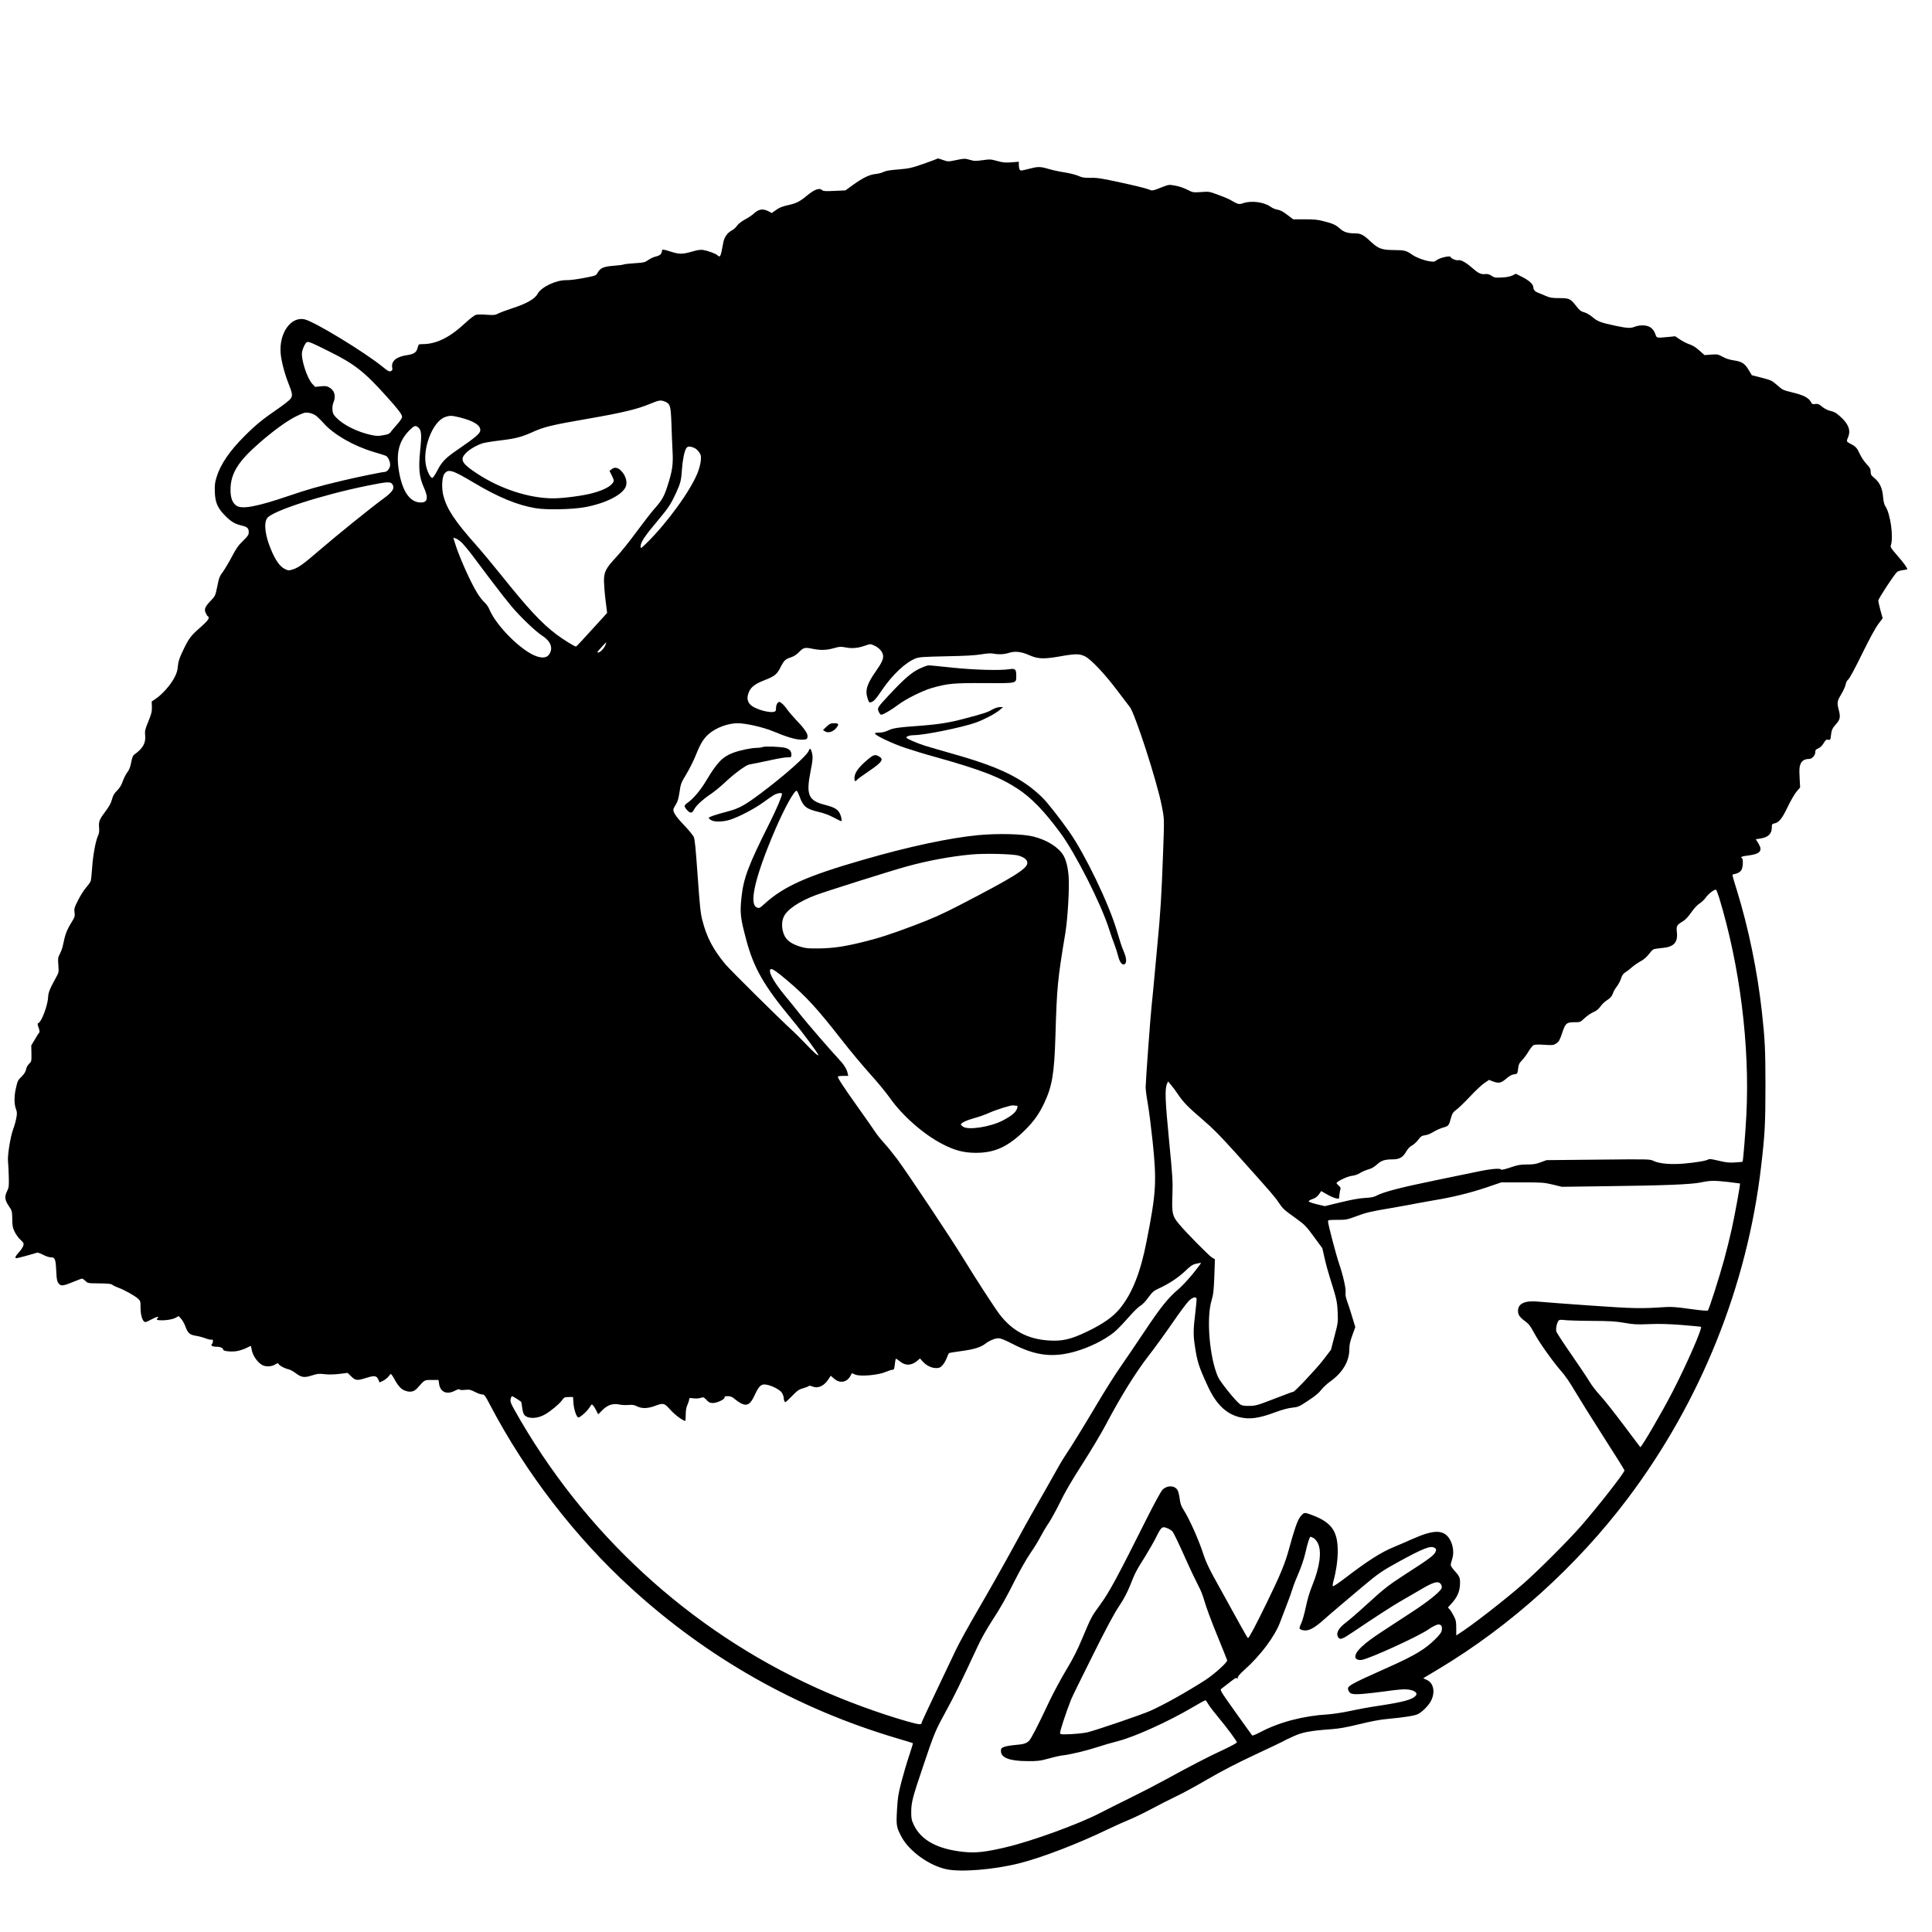 <?xml version="1.0" standalone="no"?>
<!DOCTYPE svg PUBLIC "-//W3C//DTD SVG 20010904//EN"
 "http://www.w3.org/TR/2001/REC-SVG-20010904/DTD/svg10.dtd">
<svg version="1.0" xmlns="http://www.w3.org/2000/svg"
 width="2268pt" height="2268pt" viewBox="0 0 2268 2268"
 preserveAspectRatio="xMidYMid meet">
<g transform="translate(0,2268) scale(0.1,-0.1)"
fill="#000000" stroke="none">
<path d="M10998 20815 c-3 -3 -74 -29 -159 -59 -141 -49 -166 -54 -291 -65
-97 -7 -149 -16 -175 -29 -21 -11 -64 -22 -96 -25 -71 -7 -147 -44 -264 -128
l-88 -64 -130 -6 c-101 -5 -132 -3 -143 8 -32 32 -92 10 -186 -69 -76 -63
-119 -85 -209 -105 -79 -17 -115 -33 -164 -70 l-33 -24 -39 21 c-68 34 -116
26 -176 -31 -16 -15 -61 -45 -100 -66 -42 -23 -78 -52 -93 -73 -13 -19 -38
-43 -56 -52 -56 -29 -93 -80 -105 -145 -33 -176 -35 -180 -71 -148 -21 19
-113 52 -168 61 -28 4 -65 -1 -130 -20 -112 -32 -146 -32 -245 -1 -93 30 -107
31 -107 7 0 -31 -24 -53 -70 -63 -25 -5 -64 -24 -88 -40 -40 -29 -51 -32 -161
-39 -65 -4 -124 -11 -131 -15 -7 -4 -59 -11 -116 -15 -118 -9 -158 -26 -188
-81 -19 -34 -19 -35 -160 -62 -82 -16 -170 -27 -207 -26 -120 3 -299 -82 -339
-162 -29 -56 -128 -113 -285 -164 -73 -24 -152 -53 -175 -65 -38 -19 -52 -21
-135 -15 -51 4 -107 4 -124 0 -20 -4 -66 -39 -128 -96 -185 -172 -339 -248
-503 -249 -46 0 -46 0 -58 -44 -14 -55 -41 -73 -134 -87 -117 -18 -177 -70
-164 -144 5 -26 3 -33 -16 -42 -19 -8 -33 -1 -100 54 -217 175 -790 523 -909
553 -164 41 -307 -163 -284 -404 9 -91 46 -233 91 -346 50 -127 52 -149 19
-188 -15 -17 -84 -71 -153 -118 -167 -114 -255 -186 -382 -314 -172 -171 -281
-330 -326 -476 -22 -70 -25 -97 -22 -181 4 -123 33 -189 123 -279 67 -68 113
-95 193 -114 65 -15 82 -31 82 -78 0 -31 -9 -44 -67 -101 -55 -53 -81 -90
-132 -188 -35 -67 -83 -146 -105 -177 -37 -48 -45 -69 -65 -168 -23 -112 -24
-114 -77 -170 -67 -70 -79 -98 -60 -142 8 -19 19 -37 25 -40 28 -18 6 -49 -89
-133 -113 -98 -137 -132 -208 -283 -38 -81 -50 -120 -54 -171 -4 -51 -14 -83
-43 -138 -43 -82 -140 -192 -214 -242 l-50 -34 2 -65 c1 -55 -5 -80 -42 -170
-39 -95 -42 -111 -37 -164 9 -89 -27 -153 -130 -226 -14 -11 -24 -36 -34 -90
-10 -55 -23 -86 -46 -117 -17 -23 -41 -70 -53 -104 -15 -45 -34 -77 -67 -110
-35 -35 -48 -59 -60 -105 -11 -41 -32 -80 -69 -129 -78 -104 -88 -128 -82
-198 4 -44 1 -69 -14 -101 -28 -64 -59 -235 -68 -381 -5 -71 -12 -139 -17
-150 -4 -11 -28 -45 -54 -75 -26 -30 -68 -97 -94 -149 -43 -85 -47 -98 -41
-142 6 -45 4 -53 -44 -131 -49 -81 -68 -134 -91 -250 -6 -32 -23 -79 -37 -105
-23 -44 -24 -54 -18 -133 6 -84 6 -86 -30 -150 -69 -125 -89 -174 -90 -225 -3
-89 -73 -282 -111 -303 -16 -9 -16 -13 0 -58 9 -26 13 -50 8 -53 -4 -3 -27
-39 -51 -80 l-44 -74 2 -94 c1 -92 1 -95 -27 -121 -17 -16 -32 -43 -36 -66 -5
-26 -21 -53 -51 -83 -48 -48 -47 -46 -70 -146 -20 -89 -19 -180 2 -235 14 -38
15 -52 4 -110 -7 -37 -23 -94 -36 -127 -31 -80 -69 -310 -61 -378 3 -29 7
-108 9 -177 3 -116 2 -129 -21 -176 -31 -64 -26 -102 24 -176 35 -51 36 -57
38 -148 1 -82 5 -103 29 -152 15 -31 46 -73 68 -93 35 -31 39 -40 34 -65 -4
-16 -26 -52 -51 -79 -47 -52 -54 -71 -28 -71 13 0 189 48 241 65 7 2 38 -9 69
-25 31 -17 71 -30 89 -30 51 0 58 -18 65 -155 5 -118 12 -143 45 -167 20 -15
57 -7 151 32 53 22 101 40 107 40 6 0 24 -12 40 -27 28 -28 30 -28 163 -29
102 -1 139 -5 152 -16 9 -8 40 -23 67 -33 69 -24 190 -92 231 -127 33 -30 34
-32 34 -112 0 -91 26 -166 56 -166 10 0 46 16 80 35 35 19 66 30 69 25 3 -5 1
-11 -5 -15 -57 -35 137 -32 207 3 l41 22 30 -34 c16 -18 37 -56 47 -84 30 -82
50 -101 123 -113 34 -5 86 -19 114 -30 29 -11 60 -18 70 -16 13 4 18 -1 18
-17 0 -12 -6 -28 -12 -34 -18 -18 6 -32 55 -32 44 0 77 -15 77 -34 0 -18 92
-28 162 -17 31 6 79 21 107 35 28 14 52 26 54 26 3 0 7 -18 11 -41 11 -71 69
-154 127 -185 41 -21 108 -18 148 7 31 18 35 19 43 5 11 -20 71 -51 116 -61
17 -3 55 -24 83 -45 69 -51 100 -56 191 -27 65 21 83 23 148 15 49 -6 109 -4
173 3 l98 12 42 -41 c51 -50 68 -52 182 -16 94 29 117 25 139 -27 l12 -28 42
20 c23 12 51 34 63 50 11 16 24 29 28 29 4 0 19 -21 34 -47 49 -92 83 -130
131 -148 60 -23 106 -14 143 27 91 102 83 98 171 98 l80 0 7 -47 c14 -97 92
-129 188 -78 31 16 49 20 53 13 4 -7 28 -8 65 -4 51 5 64 2 114 -24 32 -17 70
-30 85 -30 26 0 34 -10 99 -134 415 -790 994 -1541 1649 -2139 901 -823 1952
-1417 3121 -1763 102 -30 186 -56 188 -58 2 -1 -19 -70 -46 -152 -28 -82 -68
-221 -91 -309 -35 -137 -42 -184 -50 -324 -10 -181 -7 -202 53 -314 89 -168
326 -339 529 -381 174 -36 557 -4 853 70 269 68 685 228 1044 401 86 41 199
92 252 113 53 22 166 76 250 121 85 46 217 113 294 150 77 36 246 128 375 204
162 94 335 184 555 287 176 82 325 153 330 157 6 5 55 29 111 54 111 52 201
69 449 87 98 7 179 22 332 59 132 33 246 54 325 61 209 20 326 38 366 59 52
27 127 104 153 158 50 103 27 207 -52 242 l-41 19 23 15 c13 8 87 52 164 98
838 503 1617 1206 2214 1999 857 1138 1401 2492 1565 3895 44 376 51 500 51
950 0 421 -6 540 -41 860 -52 476 -158 994 -295 1435 -61 198 -58 183 -34 187
45 9 77 27 90 54 17 32 20 125 5 134 -23 14 -5 22 74 32 140 17 172 56 118
142 l-30 49 47 7 c98 14 141 55 141 133 0 35 3 40 29 45 55 11 90 54 158 196
37 76 83 156 106 181 l39 45 -6 118 c-5 94 -3 125 10 156 16 41 50 61 101 61
34 0 73 42 73 79 0 26 6 33 35 45 23 10 45 31 63 61 23 39 31 45 53 41 25 -5
27 -3 33 51 7 64 17 85 62 135 45 50 51 80 31 158 -24 93 -22 107 29 192 25
42 48 94 51 115 4 23 16 45 31 57 14 11 80 133 162 301 86 176 158 307 190
349 l51 68 -26 93 c-14 51 -25 103 -25 115 0 21 185 304 220 335 9 9 40 18 69
22 28 3 51 8 51 10 0 17 -42 75 -115 159 -69 78 -85 102 -79 118 35 100 -4
378 -65 466 -12 16 -20 53 -25 104 -8 103 -39 171 -100 222 -40 33 -46 43 -46
77 0 32 -8 47 -49 90 -27 29 -62 81 -78 117 -33 72 -48 88 -110 120 -48 25
-49 27 -28 77 34 81 5 157 -93 244 -51 45 -66 53 -129 69 -23 6 -61 27 -84 46
-37 31 -49 35 -80 31 -32 -4 -37 -2 -53 28 -25 46 -92 79 -220 109 -103 25
-110 28 -172 83 -63 55 -71 59 -182 88 l-117 30 -36 60 c-47 78 -80 100 -176
114 -52 8 -95 22 -132 43 -53 29 -59 30 -133 25 l-78 -6 -61 54 c-39 35 -78
60 -112 71 -29 9 -79 34 -112 56 l-60 40 -80 -8 c-140 -13 -136 -14 -151 30
-26 73 -73 106 -154 106 -28 0 -67 -7 -87 -15 -49 -21 -89 -19 -228 10 -167
35 -213 52 -268 100 -27 23 -67 48 -90 55 -51 15 -60 21 -110 85 -62 78 -77
85 -192 85 -85 0 -109 4 -160 26 -33 14 -73 31 -90 37 -37 15 -54 35 -55 64 0
35 -48 79 -130 121 l-75 38 -40 -20 c-27 -13 -68 -21 -125 -24 -77 -4 -88 -2
-120 20 -27 18 -45 23 -76 20 -51 -5 -81 10 -157 77 -70 61 -131 94 -157 86
-21 -7 -90 21 -90 36 0 23 -131 -7 -170 -39 -19 -16 -31 -17 -76 -10 -68 10
-152 42 -199 73 -78 54 -94 58 -220 59 -142 1 -184 16 -268 94 -90 85 -121
102 -191 102 -83 0 -130 15 -174 54 -50 45 -81 60 -187 87 -73 20 -115 24
-227 24 l-137 0 -70 53 c-51 39 -82 55 -113 60 -24 3 -60 18 -82 34 -77 56
-224 75 -320 43 -40 -14 -49 -14 -81 -1 -20 9 -48 24 -63 34 -15 10 -79 38
-142 61 -114 43 -116 43 -210 36 -95 -6 -96 -6 -165 29 -41 21 -100 40 -141
47 -67 12 -76 11 -130 -10 -145 -56 -132 -54 -188 -32 -28 11 -170 46 -316 77
-225 49 -278 58 -355 56 -76 -1 -98 2 -146 23 -30 13 -101 31 -157 40 -56 8
-140 26 -188 40 -106 31 -125 31 -242 1 -89 -23 -93 -23 -102 -6 -6 10 -10 35
-10 55 l0 36 -87 -7 c-74 -5 -101 -3 -167 16 -75 21 -85 21 -172 9 -83 -11
-99 -11 -151 5 -56 16 -62 16 -155 -3 -97 -20 -97 -20 -154 -1 -61 21 -68 23
-76 15z m-7133 -2261 c297 -147 412 -237 674 -529 139 -154 181 -210 181 -240
0 -14 -24 -49 -60 -89 -32 -36 -66 -76 -75 -89 -12 -19 -31 -27 -85 -36 -61
-11 -81 -11 -148 4 -158 35 -320 116 -401 199 -37 37 -45 52 -48 93 -3 32 1
62 11 87 33 80 13 146 -56 182 -23 12 -45 14 -94 9 l-64 -7 -34 36 c-61 64
-135 294 -120 374 8 45 39 108 56 115 22 9 47 -1 263 -109z m3940 -588 c63
-27 69 -49 77 -256 3 -102 9 -248 13 -325 9 -159 -2 -233 -61 -415 -38 -119
-65 -165 -152 -263 -33 -37 -127 -158 -209 -269 -81 -111 -190 -246 -241 -300
-121 -130 -142 -172 -142 -280 1 -46 9 -148 19 -228 l18 -145 -56 -62 c-221
-244 -304 -333 -309 -333 -17 0 -150 82 -228 141 -176 132 -335 303 -658 707
-96 119 -222 271 -281 337 -253 284 -349 427 -390 586 -23 86 -17 218 11 256
46 62 92 48 344 -102 288 -172 513 -265 729 -301 128 -21 423 -15 571 11 256
46 462 153 490 254 16 59 -15 138 -70 185 -37 31 -69 33 -101 7 l-24 -19 28
-56 c21 -41 26 -60 18 -73 -27 -51 -107 -94 -241 -131 -110 -31 -347 -62 -465
-62 -284 0 -627 112 -901 295 -125 83 -164 123 -164 166 0 56 104 139 230 184
24 8 120 24 214 35 176 21 249 40 371 95 141 64 226 85 660 160 398 69 574
111 726 174 105 44 125 47 174 27z m-4104 -160 c20 -13 65 -57 100 -96 116
-131 352 -266 584 -335 66 -19 130 -40 143 -45 26 -11 52 -65 52 -108 0 -37
-35 -82 -63 -82 -28 0 -324 -61 -492 -101 -283 -67 -409 -103 -632 -179 -373
-127 -550 -161 -616 -117 -48 32 -71 91 -71 187 0 189 88 333 342 553 168 146
322 257 427 309 88 43 106 48 145 43 24 -3 61 -16 81 -29z m1700 -27 c162 -41
243 -93 237 -153 -4 -36 -53 -78 -253 -216 -158 -108 -196 -147 -253 -257 -24
-46 -49 -83 -57 -83 -20 0 -53 59 -71 131 -52 202 72 531 221 583 55 20 78 19
176 -5z m-492 -116 c38 -31 43 -82 24 -265 -22 -215 -12 -318 41 -436 61 -134
46 -188 -50 -180 -117 10 -200 134 -239 357 -39 221 -3 364 121 489 57 57 71
61 103 35z m3249 -245 c15 -7 37 -29 50 -48 21 -30 23 -44 19 -95 -2 -33 -19
-97 -36 -141 -80 -207 -354 -586 -595 -824 -72 -70 -76 -73 -76 -47 0 53 44
118 215 322 114 136 144 183 202 310 52 113 60 146 68 270 8 115 29 219 51
253 17 26 48 26 102 0z m-3545 -435 c19 -42 -12 -84 -117 -160 -130 -94 -552
-435 -749 -605 -186 -161 -245 -203 -313 -224 -45 -13 -50 -13 -93 8 -55 28
-106 99 -156 218 -72 168 -91 314 -50 376 55 84 642 274 1180 383 248 50 276
51 298 4z m812 -677 c22 -23 69 -79 105 -126 35 -47 140 -186 233 -310 94
-124 203 -263 243 -310 109 -128 281 -292 357 -341 100 -64 132 -143 87 -216
-25 -42 -73 -52 -146 -29 -174 55 -478 356 -559 552 -11 28 -37 65 -58 83 -20
18 -57 65 -82 105 -82 131 -224 450 -268 603 l-15 51 31 -10 c17 -6 49 -30 72
-52z m1683 -1196 c-12 -37 -63 -90 -85 -90 -14 0 -13 3 3 23 25 30 87 97 91
97 1 0 -3 -14 -9 -30z m3157 -9 c54 -25 95 -70 101 -113 7 -40 -15 -90 -81
-183 -108 -154 -132 -229 -100 -324 15 -45 19 -51 38 -45 35 10 55 32 130 142
123 182 279 328 397 373 42 16 91 19 362 25 222 4 341 11 408 23 60 10 110 14
135 9 69 -13 132 -10 186 7 72 24 147 16 239 -25 102 -46 172 -49 360 -16 184
33 232 33 297 1 73 -37 232 -206 382 -405 68 -91 132 -174 141 -185 60 -68
322 -877 378 -1165 31 -156 30 -147 16 -540 -19 -521 -30 -707 -70 -1120 -19
-201 -39 -414 -44 -475 -6 -60 -14 -150 -20 -200 -13 -109 -70 -888 -71 -965
-1 -30 11 -118 25 -195 14 -77 39 -277 57 -445 49 -478 42 -600 -72 -1176 -71
-365 -170 -612 -315 -788 -78 -95 -196 -178 -379 -266 -193 -93 -294 -117
-455 -106 -245 16 -426 112 -575 306 -56 73 -274 408 -422 650 -156 255 -659
1009 -783 1176 -54 71 -124 157 -155 190 -31 32 -77 91 -103 129 -25 39 -113
164 -195 279 -171 240 -248 357 -241 368 3 4 31 8 64 8 l58 0 -8 34 c-10 47
-44 101 -106 166 -103 111 -369 418 -448 518 -44 57 -129 162 -189 234 -131
160 -194 280 -159 301 14 10 73 -30 188 -128 231 -195 354 -330 651 -710 94
-121 241 -296 325 -390 85 -93 191 -222 236 -286 145 -206 394 -425 613 -538
144 -75 249 -103 389 -104 228 -2 385 71 587 271 101 100 165 192 222 314 93
198 118 350 131 788 17 576 25 659 116 1205 28 169 49 527 39 665 -8 105 -29
192 -60 246 -57 98 -194 184 -355 224 -123 31 -415 38 -650 16 -337 -33 -812
-134 -1350 -290 -656 -189 -928 -310 -1154 -515 -59 -54 -66 -57 -96 -41 -89
47 -10 374 219 908 111 258 227 468 254 459 5 -1 20 -32 33 -67 42 -117 79
-147 219 -180 62 -14 126 -37 180 -66 46 -24 86 -44 89 -44 12 0 5 47 -13 86
-24 53 -65 77 -174 105 -196 49 -226 116 -173 387 29 146 31 179 15 235 -11
41 -24 48 -34 16 -18 -56 -280 -289 -563 -501 -188 -141 -255 -178 -387 -213
-144 -38 -225 -65 -225 -76 0 -5 12 -17 27 -26 38 -25 148 -22 232 7 103 34
290 133 381 201 47 34 103 73 125 86 40 23 95 31 95 14 0 -29 -64 -178 -145
-341 -250 -498 -307 -648 -331 -878 -19 -181 -12 -240 57 -497 88 -329 207
-537 533 -930 131 -157 321 -414 313 -422 -8 -8 -53 33 -167 152 -52 54 -115
117 -140 139 -134 121 -731 712 -784 776 -145 175 -219 315 -271 517 -21 79
-30 167 -55 520 -24 337 -33 432 -47 461 -10 20 -62 83 -116 139 -98 103 -132
157 -120 190 4 10 17 34 30 54 17 26 29 67 40 140 14 99 18 109 80 211 36 60
87 161 113 227 53 133 90 192 152 246 85 73 224 125 338 125 95 0 301 -47 414
-94 153 -65 262 -97 326 -99 67 -2 80 5 80 43 0 34 -45 97 -140 195 -37 39
-81 91 -99 117 -30 45 -75 88 -92 88 -20 0 -39 -35 -39 -71 0 -33 -4 -40 -25
-45 -55 -14 -202 26 -261 71 -47 36 -60 82 -39 144 23 70 72 111 189 156 119
46 148 69 190 154 40 79 55 93 122 115 32 10 64 31 90 57 54 57 72 62 157 44
98 -20 167 -19 255 6 67 19 81 20 139 9 75 -15 146 -8 223 19 69 24 67 24 115
2z m1695 -2466 c67 -21 100 -49 100 -85 0 -67 -158 -166 -790 -493 -221 -114
-317 -157 -555 -247 -258 -97 -405 -145 -592 -190 -215 -53 -348 -72 -518 -74
-120 -1 -150 2 -211 21 -108 34 -164 76 -191 143 -28 68 -29 150 -4 205 39 88
183 185 382 259 131 48 891 288 1068 336 243 67 515 117 751 139 158 15 495 7
560 -14z m8222 -495 c243 -800 360 -1734 319 -2545 -11 -212 -38 -546 -45
-553 -2 -1 -41 -5 -87 -8 -69 -5 -103 -1 -193 20 -77 19 -112 23 -121 16 -19
-16 -145 -37 -292 -50 -155 -12 -283 -1 -352 32 -43 21 -48 21 -650 15 l-606
-6 -68 -25 c-55 -21 -86 -26 -160 -26 -80 0 -108 -5 -197 -35 -61 -21 -106
-31 -108 -25 -7 19 -119 10 -287 -26 -93 -19 -309 -64 -480 -99 -419 -86 -614
-137 -703 -184 -26 -14 -65 -21 -132 -24 -65 -4 -155 -20 -282 -51 l-186 -45
-93 22 c-51 12 -94 27 -96 34 -2 6 18 18 44 27 35 12 56 27 76 55 l27 39 68
-39 c38 -22 85 -42 104 -46 l36 -5 5 43 c2 24 8 54 12 66 5 16 1 27 -19 44
-14 12 -26 26 -26 30 0 19 123 78 176 85 36 4 74 17 102 35 24 15 66 33 94 41
35 8 67 27 100 56 53 49 91 61 183 62 82 0 122 22 161 89 20 35 44 61 68 73
20 10 53 40 74 67 32 42 43 49 80 54 24 2 68 20 100 40 31 19 83 42 115 51 63
18 65 21 92 118 14 49 23 62 63 92 26 19 98 89 161 156 63 67 138 138 168 157
l53 36 43 -17 c70 -26 97 -21 156 29 49 42 64 49 116 57 16 3 21 13 26 61 6
51 12 65 46 100 22 23 57 70 77 105 21 34 47 67 58 73 14 7 56 9 127 4 101 -6
108 -5 141 17 30 20 40 37 67 118 39 118 52 130 145 130 69 0 69 0 121 49 29
27 75 58 103 70 36 16 60 35 82 66 17 24 48 55 69 68 48 31 67 53 81 95 6 18
26 52 44 74 17 22 39 64 48 92 12 38 25 56 49 71 18 11 54 38 78 60 25 22 71
54 101 70 36 19 70 48 94 79 20 27 45 54 55 60 10 6 55 13 100 17 141 11 191
63 178 185 -8 74 -2 86 71 129 27 16 61 52 97 103 35 50 72 90 100 107 24 16
57 47 73 71 28 40 99 95 118 90 5 -1 22 -45 38 -96z m-6358 -2300 c65 -98 123
-157 295 -304 123 -105 207 -191 397 -402 410 -458 445 -497 494 -570 52 -77
58 -82 212 -193 94 -68 111 -85 202 -209 l99 -135 28 -123 c15 -67 44 -171 63
-230 76 -240 84 -275 89 -399 5 -116 4 -125 -37 -280 l-42 -161 -91 -119 c-76
-100 -342 -382 -354 -376 -5 3 1 5 -234 -85 -187 -72 -205 -77 -280 -78 -65
-1 -85 3 -108 19 -52 38 -230 258 -258 320 -100 223 -140 693 -76 900 21 69
25 109 32 281 l7 201 -35 21 c-40 26 -308 297 -389 396 -76 91 -83 123 -75
340 6 155 2 215 -39 636 -46 471 -51 603 -25 665 l13 30 34 -40 c19 -22 54
-69 78 -105z m-1892 -140 c14 0 15 -5 8 -32 -13 -44 -65 -88 -169 -142 -145
-75 -401 -115 -465 -73 -14 10 -26 21 -26 26 0 19 68 51 160 76 52 14 124 40
160 56 89 41 271 98 295 93 11 -2 28 -4 37 -4z m8354 -895 c76 -9 139 -17 140
-18 6 -6 -59 -360 -96 -530 -22 -100 -63 -265 -91 -367 -55 -201 -176 -579
-190 -594 -5 -6 -85 1 -210 18 -159 23 -221 27 -293 22 -286 -19 -359 -18
-876 18 -283 20 -553 40 -600 45 -166 18 -250 -19 -250 -108 0 -46 21 -76 89
-125 38 -28 59 -56 100 -133 58 -110 225 -344 323 -455 39 -43 100 -132 150
-218 47 -80 198 -322 336 -538 139 -216 252 -397 252 -403 0 -27 -311 -425
-511 -654 -146 -167 -507 -528 -674 -674 -224 -196 -610 -496 -761 -591 l-29
-19 0 87 c0 75 -4 94 -29 142 -15 30 -37 65 -48 77 l-21 22 46 51 c61 68 90
131 95 207 6 86 -1 105 -58 168 -28 30 -50 63 -50 73 0 10 7 40 16 66 24 69
15 159 -22 227 -68 125 -184 128 -442 13 -70 -31 -169 -74 -220 -95 -151 -62
-306 -161 -582 -372 -69 -53 -129 -92 -133 -88 -5 5 -1 33 7 62 30 108 49 236
50 344 1 254 -79 356 -351 447 -41 14 -56 7 -93 -43 -31 -43 -67 -148 -130
-379 -45 -165 -104 -307 -257 -620 -135 -277 -211 -420 -223 -420 -6 0 -85
142 -406 725 -52 95 -94 186 -114 250 -54 169 -165 420 -236 531 -29 45 -38
73 -46 133 -5 42 -17 86 -25 99 -35 56 -120 58 -175 5 -18 -17 -91 -150 -183
-333 -351 -701 -440 -865 -544 -1009 -109 -150 -108 -147 -219 -411 -56 -134
-108 -236 -189 -370 -61 -102 -149 -266 -196 -365 -133 -284 -213 -438 -238
-462 -34 -31 -63 -39 -164 -48 -49 -4 -107 -14 -127 -22 -33 -13 -38 -19 -38
-48 0 -80 101 -118 310 -119 121 -1 147 2 250 30 63 18 140 35 170 38 92 11
276 55 404 97 66 22 173 53 237 69 197 50 595 230 881 399 76 45 142 81 148
81 5 0 18 -17 29 -37 11 -21 57 -83 104 -139 116 -140 237 -302 237 -318 0 -7
-70 -45 -157 -86 -159 -72 -404 -199 -693 -358 -85 -47 -263 -139 -395 -204
-132 -65 -296 -147 -365 -183 -253 -131 -801 -330 -1105 -401 -238 -56 -350
-68 -489 -54 -309 31 -504 137 -589 318 -27 57 -30 76 -30 151 1 114 14 166
142 544 130 387 141 411 270 647 92 167 166 319 368 753 35 78 107 205 162
290 115 177 168 272 286 506 47 94 123 227 169 295 46 67 101 156 121 197 21
40 63 112 95 159 31 47 93 159 137 250 55 114 136 253 263 450 100 157 224
364 274 460 169 321 347 608 500 805 77 99 204 275 283 390 79 116 164 229
188 253 44 42 81 54 91 29 3 -8 -3 -74 -12 -148 -26 -216 -27 -275 -9 -398 29
-198 47 -253 156 -489 95 -204 209 -316 364 -357 120 -31 234 -16 430 58 79
29 145 47 194 52 70 7 80 11 188 83 80 52 126 90 151 124 21 27 67 71 103 97
149 105 229 239 229 382 0 51 8 89 35 163 l35 97 -35 116 c-19 64 -46 147 -60
185 -18 49 -23 80 -19 106 6 43 -29 200 -76 337 -35 101 -130 464 -130 495 0
19 7 20 110 20 105 0 113 2 232 46 104 39 163 53 378 89 140 24 289 51 330 60
41 8 129 24 195 35 205 33 423 86 610 149 l179 61 248 0 c232 0 255 -2 356
-26 l107 -26 515 7 c695 8 1001 21 1115 44 115 24 152 24 321 6z m-6281 -1076
c-54 -66 -130 -148 -169 -181 -122 -102 -211 -213 -406 -506 -104 -156 -233
-345 -285 -420 -53 -75 -167 -256 -254 -402 -171 -288 -317 -525 -391 -635
-26 -38 -85 -140 -132 -225 -47 -85 -134 -238 -193 -340 -59 -102 -193 -342
-297 -535 -105 -192 -282 -505 -393 -695 -111 -190 -231 -408 -267 -485 -36
-77 -141 -297 -232 -488 -91 -192 -166 -352 -166 -355 -1 -32 -20 -31 -161 8
-334 95 -739 243 -1073 395 -1494 677 -2738 1821 -3546 3263 -44 79 -51 98
-46 128 4 19 12 34 17 34 8 0 76 -42 107 -66 2 -1 7 -32 12 -69 5 -39 15 -74
26 -86 43 -48 153 -45 244 8 67 39 163 119 196 163 27 37 32 40 80 40 l51 0 5
-72 c5 -75 37 -168 58 -168 21 0 103 74 130 117 25 40 28 41 42 25 9 -9 26
-37 38 -61 l22 -44 51 51 c62 61 125 81 205 63 26 -5 73 -7 103 -4 44 4 63 1
97 -16 56 -28 125 -27 208 4 102 38 111 36 183 -44 51 -58 149 -131 175 -131
3 0 6 33 6 73 0 50 6 85 20 116 11 24 20 52 20 63 0 18 5 19 50 13 30 -4 63
-2 85 5 33 11 36 10 69 -24 28 -30 40 -36 76 -36 50 0 144 46 136 67 -4 9 6
13 38 13 34 0 50 -7 82 -34 48 -41 96 -66 126 -66 41 0 69 30 108 114 50 107
75 131 133 122 69 -11 164 -60 187 -98 11 -18 20 -43 20 -55 0 -27 10 -53 20
-53 4 0 40 33 80 74 62 64 80 76 131 90 32 9 61 21 64 26 3 5 22 2 42 -6 67
-28 141 7 193 92 l22 34 41 -35 c68 -59 151 -43 192 36 l15 29 41 -17 c60 -24
268 -6 354 31 33 14 70 26 81 26 19 0 22 8 29 65 3 36 10 65 13 65 4 0 27 -16
51 -35 65 -52 139 -45 208 18 l23 20 32 -36 c44 -48 103 -77 157 -77 37 0 49
5 75 33 17 18 39 57 50 85 10 29 22 55 28 58 5 3 71 14 146 24 147 20 222 43
278 85 49 38 114 65 156 65 25 0 73 -19 160 -64 273 -142 479 -167 745 -90
161 46 333 131 446 220 31 24 104 98 163 166 59 68 125 134 148 147 25 14 63
53 96 99 48 65 63 79 120 105 116 52 233 129 312 205 66 63 86 77 131 87 28 7
54 11 56 9 2 -2 -40 -58 -94 -125z m4670 -555 c226 -1 290 -5 394 -23 109 -19
145 -21 291 -15 123 5 223 2 381 -10 118 -10 219 -19 226 -21 23 -7 -159 -426
-331 -760 -126 -245 -371 -665 -381 -653 -1 2 -90 120 -198 263 -107 143 -230
298 -274 345 -44 47 -99 119 -123 160 -24 41 -120 184 -212 317 -93 133 -173
256 -178 273 -10 35 10 117 32 132 7 5 33 6 58 2 25 -4 167 -9 315 -10z
m-4962 -2438 c18 -7 41 -24 53 -37 11 -13 74 -143 139 -289 65 -146 138 -299
161 -342 27 -47 55 -119 75 -189 17 -62 83 -239 146 -393 63 -155 117 -288
119 -296 7 -21 -151 -164 -256 -232 -223 -143 -480 -287 -647 -362 -102 -45
-622 -223 -738 -252 -33 -8 -117 -17 -187 -21 -112 -5 -128 -4 -134 10 -5 14
66 234 128 392 10 28 124 259 252 515 162 325 256 501 313 585 56 84 94 156
128 240 62 156 72 175 173 335 46 74 109 183 138 243 59 117 67 123 137 93z
m1706 -111 c17 -8 38 -34 52 -62 47 -97 23 -276 -66 -495 -30 -72 -57 -163
-75 -250 -16 -76 -40 -164 -55 -195 -24 -54 -25 -58 -9 -70 10 -7 36 -13 58
-13 53 0 119 39 217 127 41 37 127 111 189 163 62 52 181 153 264 223 177 149
232 188 421 291 299 164 385 197 429 163 18 -13 18 -18 7 -46 -16 -38 -83 -88
-339 -252 -212 -137 -255 -170 -481 -376 -89 -82 -194 -172 -231 -200 -93 -70
-122 -130 -87 -178 20 -27 48 -16 171 67 247 167 486 321 556 360 41 23 131
75 200 116 142 86 209 115 246 106 30 -8 48 -47 35 -73 -25 -45 -160 -154
-337 -269 -107 -70 -265 -174 -353 -231 -223 -145 -321 -237 -321 -300 0 -28
35 -44 79 -36 99 18 656 273 773 353 59 40 103 62 126 62 31 0 45 -25 37 -67
-5 -29 -24 -54 -79 -108 -117 -116 -239 -189 -541 -324 -482 -216 -495 -224
-476 -274 17 -43 43 -50 155 -43 56 4 180 18 276 31 96 14 200 25 230 24 98
-1 161 -37 130 -74 -39 -47 -147 -76 -439 -120 -96 -14 -244 -41 -330 -60 -86
-18 -201 -36 -257 -40 -295 -17 -579 -92 -803 -211 -47 -25 -88 -41 -91 -37
-4 4 -92 127 -195 271 -184 259 -187 264 -165 279 11 8 55 42 97 75 58 46 77
57 84 47 6 -10 9 -9 9 7 0 14 27 46 77 90 193 173 358 393 422 565 21 57 59
156 84 220 25 64 53 143 62 175 10 33 41 113 70 179 32 75 63 165 80 240 27
119 49 185 60 185 3 0 19 -7 34 -15z"/>
<path d="M10793 14830 c-91 -43 -181 -121 -352 -304 -144 -155 -144 -156 -126
-200 8 -20 22 -36 29 -36 24 0 118 55 196 114 92 70 286 167 400 200 186 53
258 59 619 57 388 -2 371 -6 371 89 0 74 -12 85 -83 74 -108 -17 -414 -8 -672
19 -138 15 -262 27 -275 26 -14 0 -62 -18 -107 -39z"/>
<path d="M11645 14349 c-54 -32 -102 -47 -330 -107 -168 -45 -301 -66 -515
-82 -262 -19 -315 -27 -372 -54 -37 -18 -72 -26 -107 -26 -38 0 -51 -4 -49
-12 8 -25 205 -117 353 -167 83 -28 240 -76 350 -106 541 -151 766 -238 980
-380 157 -105 305 -258 491 -510 178 -240 480 -836 573 -1130 17 -55 45 -134
61 -175 16 -41 36 -104 45 -140 19 -76 48 -114 76 -99 27 14 24 71 -7 144 -14
33 -32 80 -39 105 -8 25 -28 92 -46 150 -95 318 -369 887 -556 1155 -110 157
-262 351 -320 406 -232 224 -493 352 -1028 504 -148 42 -306 88 -350 102 -95
30 -215 83 -215 94 0 16 40 29 92 29 118 0 565 91 722 147 97 35 233 106 281
148 l40 34 -40 0 c-25 -1 -59 -12 -90 -30z"/>
<path d="M9703 14150 l-42 -40 25 -16 c34 -23 93 -5 128 37 39 46 34 59 -21
59 -42 0 -53 -6 -90 -40z"/>
<path d="M8955 13911 c-11 -5 -42 -10 -69 -10 -69 -1 -199 -28 -279 -58 -124
-46 -189 -113 -317 -328 -68 -113 -151 -212 -219 -259 -44 -31 -44 -43 -3 -88
36 -39 58 -36 81 11 24 46 100 116 201 184 41 28 118 91 170 141 98 92 234
193 274 201 11 2 68 13 126 25 58 12 146 30 195 41 50 10 109 19 133 19 41 0
42 1 42 33 0 39 -22 63 -71 78 -48 13 -240 21 -264 10z"/>
<path d="M10190 13767 c-113 -94 -160 -160 -160 -224 0 -36 10 -42 31 -17 7 9
66 52 131 96 156 105 184 141 136 172 -52 34 -69 30 -138 -27z"/>
</g>
</svg>
